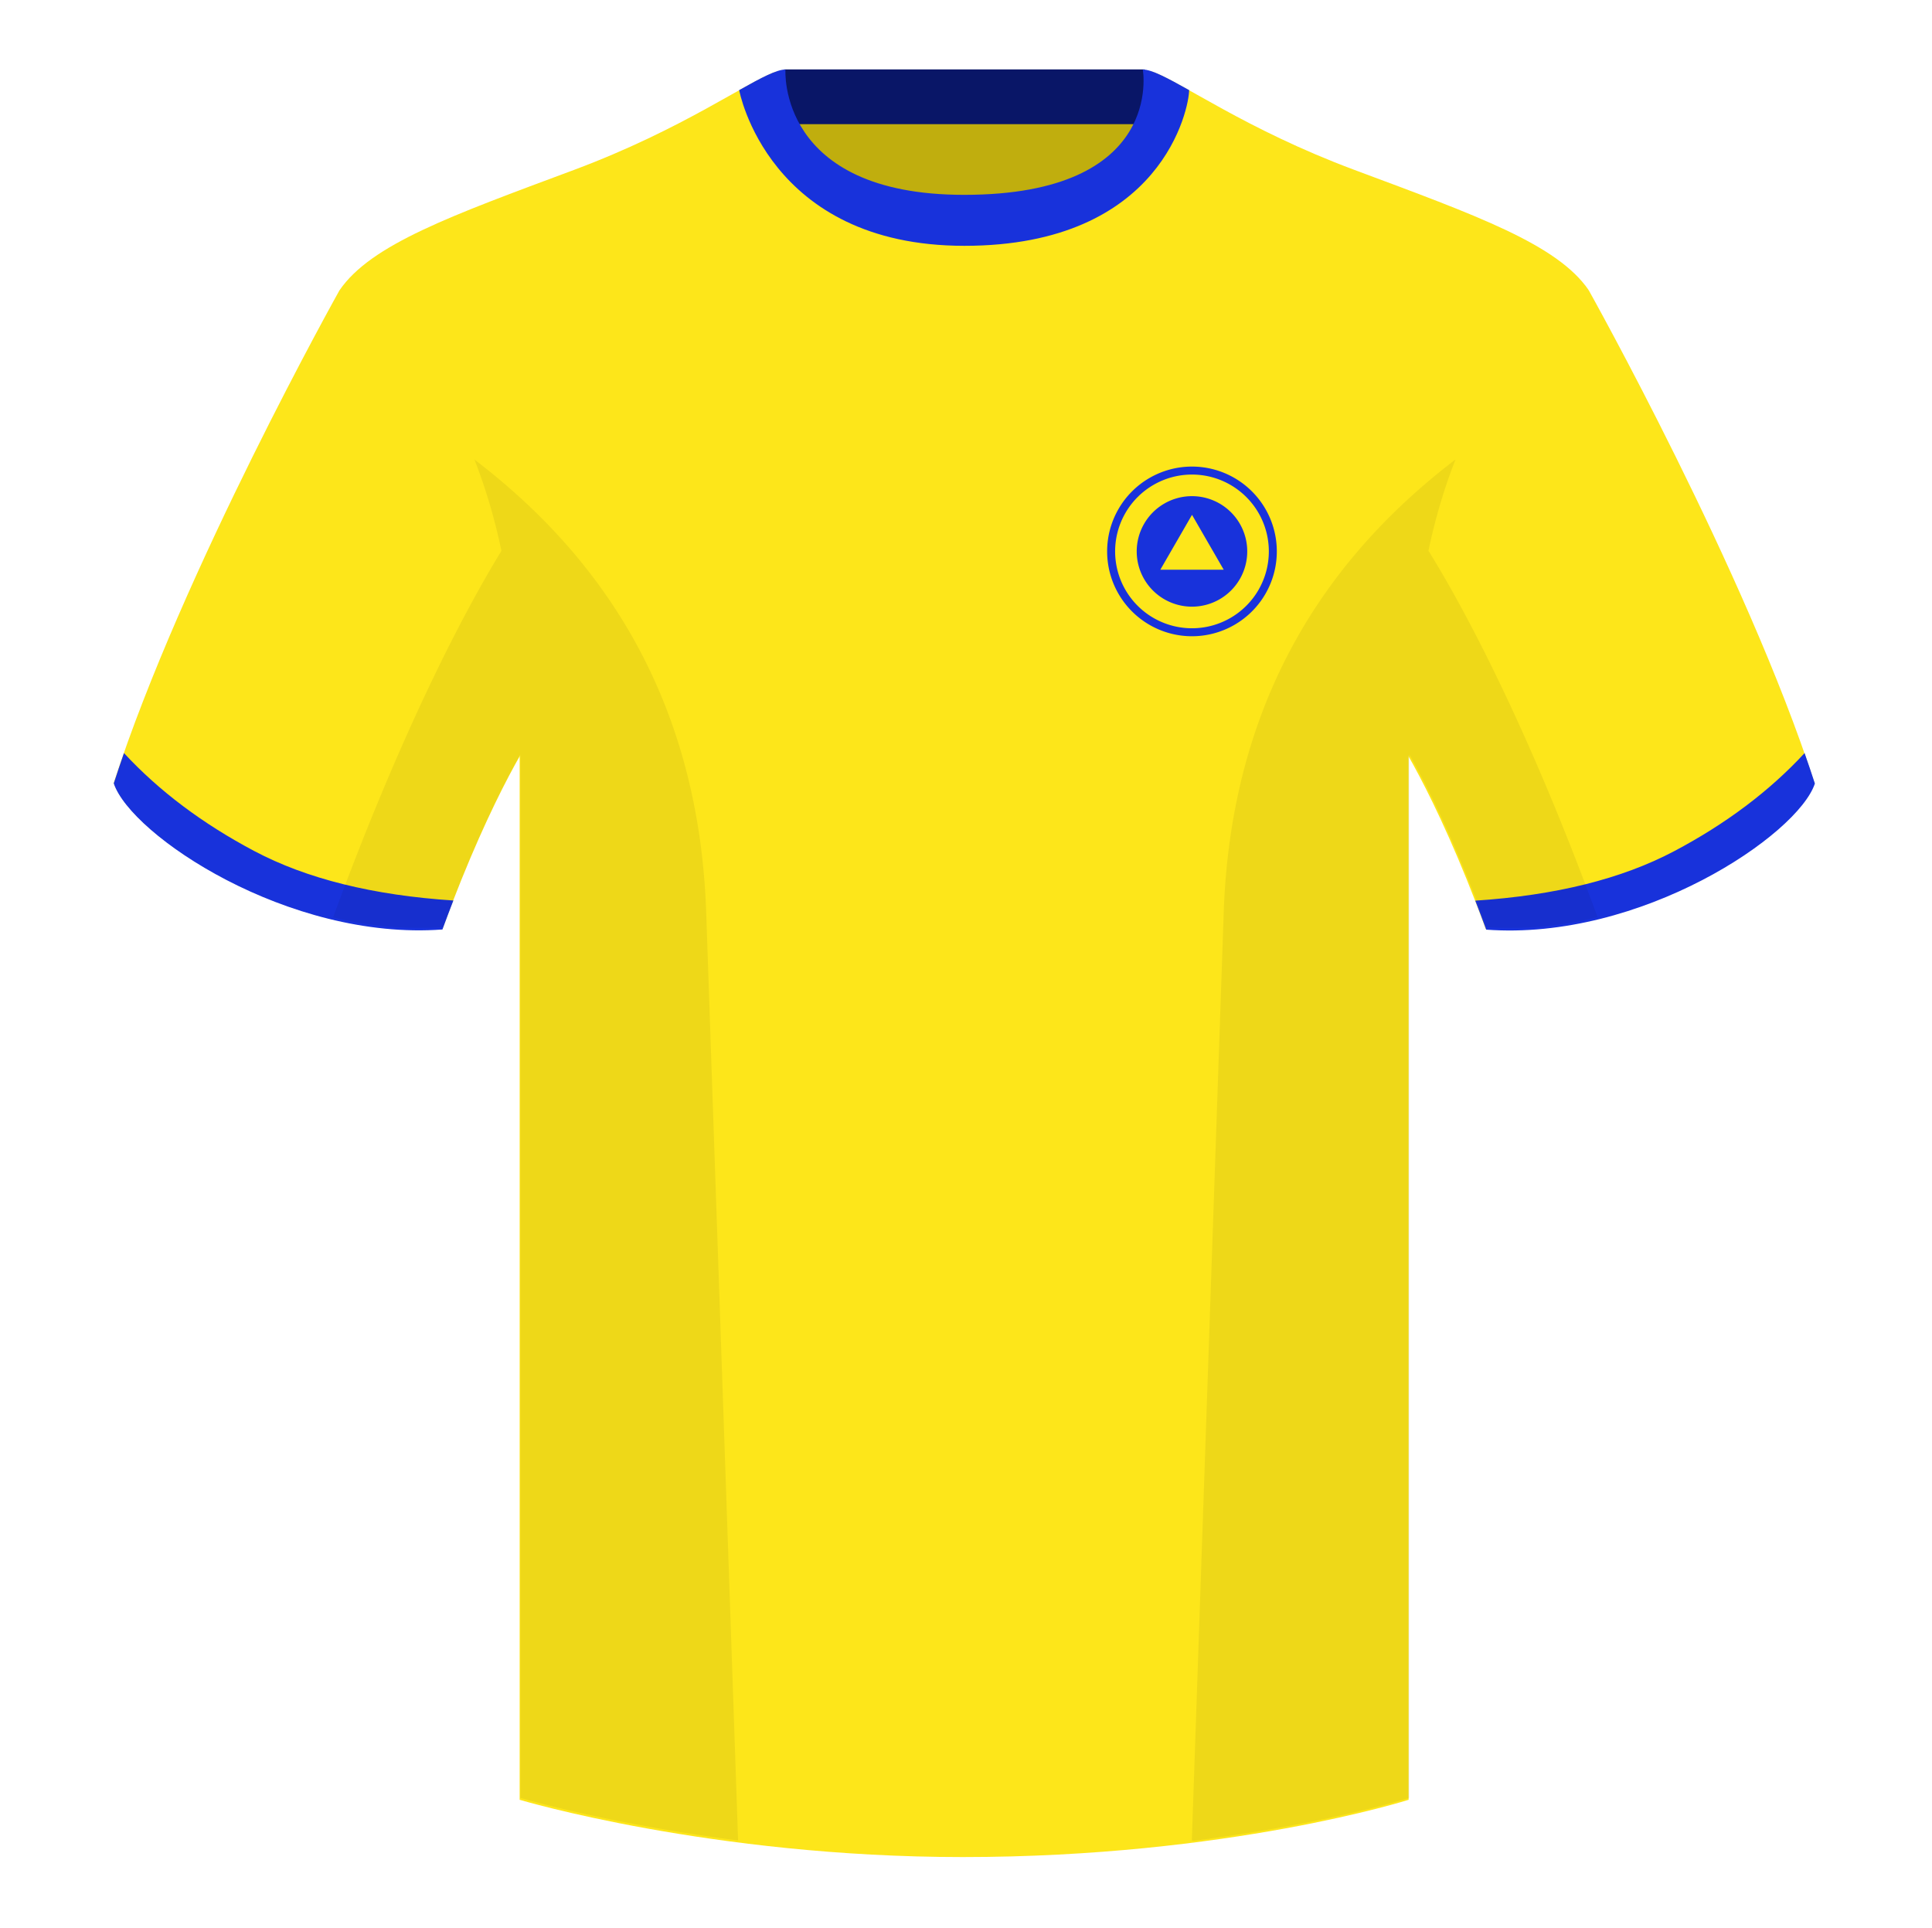 <svg xmlns="http://www.w3.org/2000/svg" width="501" height="500" fill="none"><path fill="#C0AE0E" fill-rule="evenodd" d="M203.5 109.2h93.65V21.9H203.5v87.3Z" clip-rule="evenodd"/><path fill="#091667" fill-rule="evenodd" d="M203.37 32.2h93.45V18h-93.45v14.2Z" clip-rule="evenodd"/><path fill="#FDE61A" fill-rule="evenodd" d="M88.05 75.26S47.3 148.06 29.5 203.03c4.45 13.38 45.21 40.86 85.23 37.88 13.34-36.4 24.46-52 24.46-52s2.97-95.08-51.14-113.65m323.93 0s40.76 72.8 58.54 127.77c-4.44 13.38-45.2 40.86-85.23 37.88-13.34-36.4-24.46-52-24.46-52s-2.96-95.08 51.15-113.65" clip-rule="evenodd"/><path fill="#FDE61A" fill-rule="evenodd" d="M250.01 57.7c-50.08 0-47.8-39.46-48.74-39.13-7.51 2.61-24.13 14.93-52.44 25.5-31.87 11.88-52.62 19.3-60.78 31.2 11.12 8.9 46.7 28.96 46.7 120.34v271.14s49.65 14.85 114.88 14.85c68.93 0 115.65-14.85 115.65-14.85V195.6c0-91.38 35.58-111.43 46.7-120.35-8.16-11.88-28.91-19.31-60.79-31.2-28.35-10.58-44.98-22.92-52.47-25.5-.93-.33 4.17 39.15-48.7 39.15Z" clip-rule="evenodd"/><path fill="#1832DB" fill-rule="evenodd" d="M467.96 195.3c.94 2.67 1.83 5.3 2.67 7.9-4.45 13.38-45.2 40.86-85.23 37.89-.96-2.62-1.9-5.12-2.84-7.52 20.8-1.36 38-5.64 51.6-12.84 13.42-7.1 24.7-15.58 33.8-25.43Zm-435.81 0c9.1 9.83 20.37 18.3 33.78 25.4 13.6 7.2 30.82 11.48 51.64 12.83-.93 2.4-1.88 4.9-2.84 7.52-40.02 2.97-80.79-24.51-85.23-37.89.84-2.58 1.72-5.2 2.65-7.86ZM250.08 63.75c51.47 0 58.28-35.9 58.28-40.38-5.78-3.24-9.73-5.34-12.01-5.34 0 0 5.88 32.5-46.34 32.5-48.52 0-46.33-32.5-46.33-32.5-2.28 0-6.24 2.1-12 5.34 0 0 7.36 40.38 58.4 40.38" clip-rule="evenodd"/><path fill="#000" fill-opacity=".06" fill-rule="evenodd" d="M414.28 237.84a93.79 93.79 0 0 1-28.8 2.6c-8.2-22.38-15.56-36.9-20.01-44.76v270.58s-21.1 6.7-55.87 11.11l-.54-.06 8.27-240.7c2.06-59.76 31.09-95.3 60.1-117.45a148.5 148.5 0 0 0-7 23.67c7.36 11.85 24.44 42.07 43.83 94.97l.02.04ZM191.4 477.3c-34.25-4.4-56.48-11.05-56.48-11.05V195.69c-4.45 7.86-11.8 22.38-20 44.74a93.6 93.6 0 0 1-28.52-2.52l.02-.1c19.38-52.85 36.3-83.07 43.61-94.94a148.63 148.63 0 0 0-7-23.7c29.01 22.14 58.04 57.68 60.1 117.43 2.55 74.24 6.4 185.91 8.27 240.71Z" clip-rule="evenodd"/><path fill="#1832DB" fill-rule="evenodd" d="M309.1 165a22 22 0 1 0 0-44 22 22 0 0 0 0 44Z" clip-rule="evenodd"/><path fill="#FDE61A" fill-rule="evenodd" d="M309.1 162.93a19.93 19.93 0 1 0 0-39.86 19.93 19.93 0 0 0 0 39.86Z" clip-rule="evenodd"/><path fill="#1832DB" fill-rule="evenodd" d="M309.1 157.33a14.33 14.33 0 1 0 0-28.66 14.33 14.33 0 0 0 0 28.66Z" clip-rule="evenodd"/><path fill="#FDE61A" d="m309.1 133.5 8.23 14.25h-16.44l8.22-14.24Z"/></svg>